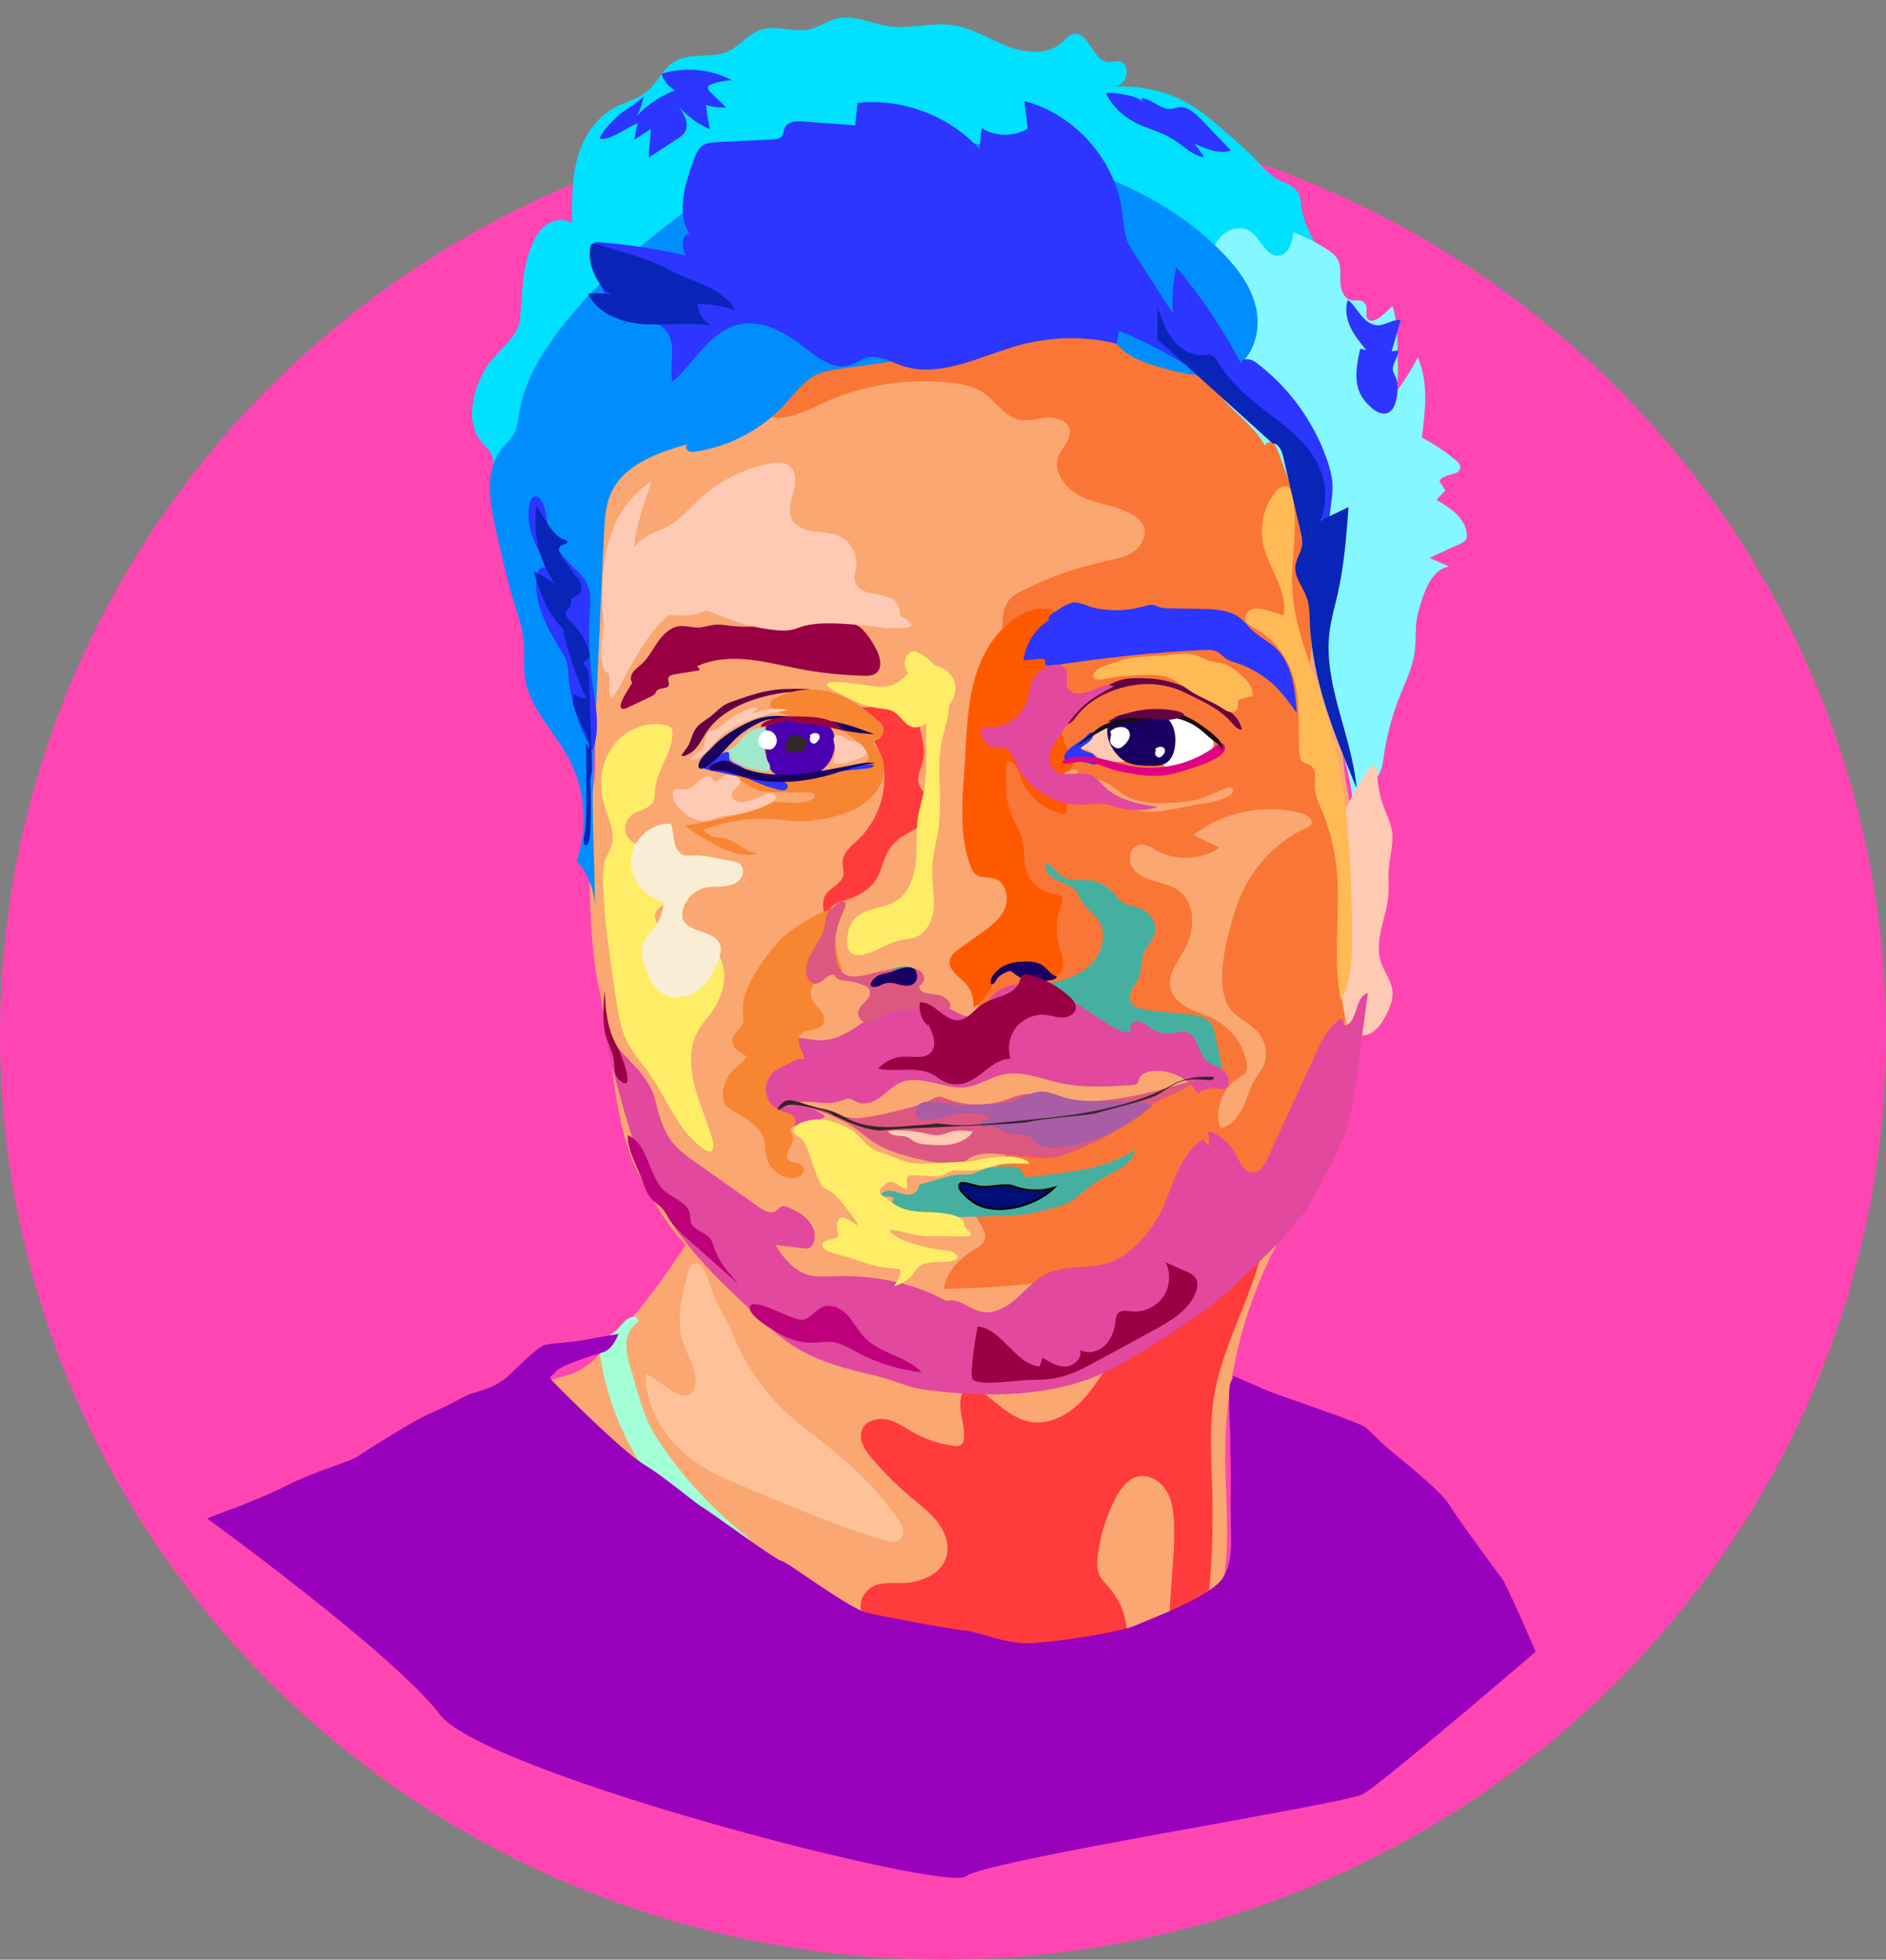 <?xml version="1.0" encoding="UTF-8"?>
<svg xmlns="http://www.w3.org/2000/svg" viewBox="0 0 938 974.61">
  <rect x="0" y="0" width="938" height="974.61" fill="#808080" stroke="none"/>
  <defs>
    <style>
      .cls-1 {
        fill: #f9eed5;
      }

      .cls-2 {
        fill: #f88532;
      }

      .cls-3 {
        fill: #faa772;
      }

      .cls-4 {
        fill: #fa7636;
      }

      .cls-5 {
        fill: #00e0ff;
      }

      .cls-6 {
        fill: #00bbb1;
      }

      .cls-7 {
        fill: #008eff;
      }

      .cls-8 {
        fill: #ff3b3c;
      }

      .cls-9 {
        fill: #fff;
      }

      .cls-10 {
        fill: #ffed68;
      }

      .cls-11 {
        fill: #ffba56;
      }

      .cls-12 {
        fill: #ffcab4;
      }

      .cls-13 {
        fill: #ffc298;
      }

      .cls-14 {
        fill: #ff45b2;
      }

      .cls-15 {
        fill: #ff5900;
      }

      .cls-16 {
        fill: #6d3b36;
      }

      .cls-17 {
        fill: #85f7ff;
      }

      .cls-18 {
        fill: #9fe8cb;
      }

      .cls-19 {
        fill: #31272a;
      }

      .cls-20 {
        fill: #a3ffd6;
      }

      .cls-21 {
        fill: #be007a;
      }

      .cls-22 {
        fill: #e00182;
      }

      .cls-23 {
        fill: #dd5880;
      }

      .cls-24 {
        fill: #e1489e;
      }

      .cls-25 {
        fill: #a95da4;
      }

      .cls-26 {
        fill: #190060;
      }

      .cls-27 {
        fill: #170c11;
      }

      .cls-28 {
        fill: #0825b8;
      }

      .cls-29 {
        fill: #980043;
      }

      .cls-30 {
        fill: #9800bb;
      }

      .cls-31 {
        fill: #45b0a0;
      }

      .cls-32 {
        fill: #650045;
      }

      .cls-33 {
        fill: #2c36ff;
      }

      .cls-34 {
        fill: #4a00b0;
      }

      .cls-35 {
        fill: #000e78;
        stroke: #000;
        stroke-miterlimit: 10;
      }
    </style>
  </defs>
  <g id="Layer_1_copy_8" data-name="Layer 1 copy 8">
    <ellipse class="cls-14" cx="469" cy="514.59" rx="469" ry="460.02"/>
  </g>
  <g id="Layer_18" data-name="Layer 18">
    <path class="cls-3" d="m297.78,490.72c.36,1.53,5.13,28.86,6.18,36.74s4.08,38.76,13.54,56.1c9.46,17.34,19.44,38.36,50.44,57.8,31,19.44,36.78,26.8,49.92,33.1,13.14,6.31,40.98,14.19,49.92,18.39s44.66,7.88,68.31-3.68,44.14-21.54,58.85-35.2c14.71-13.66,29.95-30.48,39.41-39.41,9.46-8.93,24.7-29.95,30.48-46.76,5.78-16.81,9.98-27.32,11.56-68.31s-1.05-57.27,0-66.73-7.88-40.98-8.41-56.75-4.73-116.12-9.98-154.48c-5.25-38.36-32.58-70.93-81.97-94.58-49.39-23.64-159.21-46.24-220.69-13.66s-82.49,57.27-86.17,105.61c-3.68,48.34,23.64,114.55,25.22,131.89s2.63,31,.53,41.51-3.44,71.62,2.87,98.42Z"/>
    <path class="cls-4" d="m415.25,197.88c18.54-7.21,38.86-9.78,58.62-7.42,5.02.6,10.15,1.56,14.42,4.27,6.69,4.23,11.02,12.5,18.78,14.06,4.55.91,9.18-.78,13.8-1.12s10.24,1.58,11.13,6.13c.94,4.79-3.83,8.62-5.58,13.17-3.14,8.18,4.19,16.89,12.22,20.39s17.23,4.18,24.74,8.69c2.22,1.33,4.33,3.08,5.34,5.46,1.91,4.5-.77,9.87-4.76,12.7s-8.97,3.75-13.75,4.8c-13.84,3.04-27.32,7.69-40.09,13.81-3.33,1.6-6.76,3.42-8.86,6.46-2.16,3.12-2.61,7.09-2.78,10.88-.85,18.65,3.39,37.97-2.56,55.67-3.09,9.19-8.85,17.65-9.64,27.31-1.17,14.38,8.75,26.92,15.57,39.64s9.58,31.08-2.16,39.48c-3.18,2.27-7.13,3.51-9.79,6.38-3.84,4.13-3.95,10.39-3.84,16.03.2,10.16,1.2,21.91,9.56,27.7,4.54,3.15,10.32,3.76,15.83,4.09,15.22.92,30.53.46,45.67-1.38,7.36-.89,14.83-2.11,22.14-.85,7.3,1.27,14.59,5.59,17.09,12.57-21.66,12.46-45.26,21.54-69.69,26.82-11.83,2.55-25.72,5.61-30.63,16.67-3.04,6.86-3.76,17.36-11.25,17.84-3.74,5.79,7.53,12.69,4.73,18.99-.88,1.97-2.91,3.11-4.76,4.21-8.88,5.27-17.16,14.67-15.05,24.78,1.78,8.55,10.69,14.12,19.39,14.89s17.26-2.19,25.47-5.17c39.52-14.35,78.51-30.31,116.16-49.04,3.05-1.52,6.16-3.1,8.44-5.63,3.3-3.66,4.4-8.74,5.35-13.57,2.61-13.43,4.95-27.05,10.34-39.62,4.02-9.38,9.7-18.11,12.27-27.98,3.56-13.68.8-28.09.64-42.23-.18-16.29,3.12-32.52,2.27-48.79-1.69-32.64-19.91-63.21-18.72-95.87.36-9.8,2.47-19.44,3.61-29.18,3.06-26.07-.84-52.39-4.74-78.34-1.86-12.38-3.8-25.03-9.67-36.09-9.78-18.43-28.97-29.79-48.08-38.16-23.27-10.19-48.21-17.41-73.61-17.48-42.95-.11-83.06,19.95-121.28,39.53-6.34,3.25-12.92,6.7-17.07,12.48-4.02,5.59-5.95,18.43,2.33,21.26,9.23,3.16,24.19-6.03,32.45-9.24Z"/>
    <path class="cls-5" d="m263.62,124.28c1.66-4.5,3.82-9.04,7.57-12.03s9.47-3.99,13.34-1.16c-.16-12.56-.26-25.47,4.23-37.2,3.28-8.58,9.19-16.39,17.33-20.65,5.2-2.72,11.23-4,15.76-7.73,5.17-4.27,7.76-11.28,13.46-14.81,7.82-4.84,18.45-1.41,26.83-5.19,5.78-2.61,9.79-8.36,15.75-10.51,7.96-2.87,16.96,1.47,25.19-.52,4.55-1.1,8.48-4.06,13.02-5.19,8.61-2.15,17.29,2.53,26.08,3.77,10.66,1.5,21.57-2.15,32.21-.5,9.5,1.47,17.81,6.99,26.78,10.46,8.97,3.46,20.21,4.45,27.25-2.1,1.58-1.46,2.97-3.32,5.03-3.92,7.89-2.33,10.14,14.18,18.37,13.98,1.5-.04,2.95-.69,4.45-.58,4.64.33,5.39,7.74,1.84,10.74s-8.73,2.77-13.36,2.36c14.38-1.54,29.4-.39,42.39,5.95,9.17,4.48,16.94,11.33,24.58,18.09,1.7,1.51,3.41,3.01,5.11,4.52,1.75,1.55,3.51,3.1,5.16,4.76,4.38,4.38,8.18,9.56,13.65,12.47,3.47,1.85,7.73,2.9,9.81,6.24,1.42,2.29,1.45,5.14,1.83,7.82,2.48,17.37,21.21,32.48,15.23,48.98-4.87,13.46-23.74,16.23-36.76,10.3-13.03-5.93-22.48-17.49-33.9-26.12-11.16-8.44-24.39-14.11-38.2-16.38-16.53-2.72-33.71-.64-49.96-4.7-18.13-4.53-35.01-16.61-53.59-14.65-11.61,1.22-21.82,7.82-32.38,12.79-14.32,6.75-29.95,10.7-45.76,11.56-12.25.67-25.15-.37-36.15,5.06-2.73,1.35-5.46,3.32-6.25,6.25-.78,2.89.5,5.89.84,8.87.87,7.65-4.66,14.66-11.05,18.96s-13.84,6.84-20.11,11.3c-18.88,13.42-22.19,39.4-28.5,61.69-1.7,6-4.7,12.83-10.81,14.09-8.86,1.82-14.67-9.5-14.62-18.55.01-2.21.16-4.51-.69-6.55-.93-2.25-2.93-3.84-4.54-5.67-9.04-10.23-5.33-26.53,1.93-38.1,4.75-7.56,15.35-14.36,16.45-22.91,1.56-12.26.75-23.28,5.17-35.28Z"/>
    <path class="cls-34" d="m413.92,376.3c-1.95,4.65-6.06,8.34-10.9,9.79-3.53,1.05-7.29.94-10.95.61-2.69-.25-5.55-.69-7.55-2.51-1.85-1.69-2.61-4.25-3.11-6.7-.75-3.69-1.12-7.46-1.09-11.22.03-3.29.7-7.13,3.61-8.67,1.42-.75,3.11-.78,4.69-.54,5.42.83,10.25.9,15.73.77,3.11-.07,7.95,2.17,9.71,5.61,1.91,3.75,1.42,9.12-.15,12.86Z"/>
    <path class="cls-17" d="m692.87,196.93c4.62-6.03,8.73-12.44,12.3-19.15,5.39,12.35,3.72,26.49,1.96,39.85,5.99,3.13,11.65,6.9,16.85,11.23,1.13.94,2.33,2.1,2.33,3.57,0,4.47-8.92,2.73-10.38,6.96.98,1.5,1.95,3,2.93,4.5-1.49,1.57-2.99,3.15-4.48,4.72,6.88,3.94,14.59,9.12,15.13,17.04.06.94,0,1.93-.48,2.74-.59.99-1.71,1.53-2.76,2.02-5.11,2.35-10.21,4.71-15.32,7.06,3.25,1.42,6.51,2.85,9.76,4.27-7.93,1.4-11.67,10.4-14.02,18.11-.82,2.68-1.64,5.37-2.07,8.13-.83,5.21-.29,10.55-.94,15.78-.99,7.97-4.67,15.3-7.62,22.77-3.82,9.65-6.48,19.76-7.91,30.05-.44,3.14-.81,6.44-2.63,9.04-1.04,1.5-2.51,2.66-3.54,4.17-1.54,2.24-1.99,5.04-2.41,7.72-1.32,8.59-2.64,17.19-3.96,25.78-1.33-14.92-2.68-29.92-6.5-44.41-5.44-20.67-15.86-40.26-17.15-61.59-.53-8.73.51-17.48.39-26.22-.32-23.13-8.64-45.31-16.85-66.93-.57-1.5-1.23-3.11-2.63-3.89s-3.66-.02-3.64,1.58c-6.16-11.58-18.95-18.38-25.56-29.71-3.19-5.47-4.78-11.73-5.73-17.99-2.25-14.73-1.2-29.96,3.06-44.24,1.39-4.65,3.22-9.37,6.74-12.71s9.12-4.92,13.35-2.53c5.96,3.37,8.48,13.5,15.24,12.42,4.77-.76,6.37-6.71,6.93-11.51,5.8,2.16,11.36,4.97,16.55,8.35,2.19,1.43,4.39,3.05,5.6,5.36,1.78,3.42,1.04,7.54,1.2,11.39s2.14,8.38,5.98,8.72c3.17.28,4.64-.82,6.62,2.08,1.28,1.88-.71,6.13,1.43,7.54,3.69,2.44,9.44-5,11.93-6.69,2.3,7.02,2.5,15.4,2.5,22.78,0,5.07,1,17.68-2.19,21.85Z"/>
    <path class="cls-15" d="m539.21,311.77c-7.17-1.44-12.52-8.27-19.8-9.07-3.47-.38-6.96.7-10.1,2.23-12.67,6.15-20.77,19.26-24.58,32.83-3.81,13.56-3.98,27.84-4.88,41.9-1.09,17.13-3.22,34.93,2.81,51,.61,1.63,1.37,3.31,2.77,4.34,2.48,1.82,5.99.99,8.95,1.84,5.71,1.64,7.7,9.33,5.43,14.82-2.27,5.49-7.35,9.22-12.19,12.66-3.37,2.4-6.75,4.79-10.12,7.19-2.26,1.6-4.7,3.5-5.14,6.23-.76,4.74,4.59,7.8,7.83,11.34,2.94,3.21,4.4,7.73,3.88,12.06,5.33-3.24,9.2-8.79,10.4-14.91.22-1.12.37-2.29,1.02-3.22.76-1.08,2.07-1.64,3.36-1.95,7.1-1.67,14.03,2.83,21.19,4.23,2.17.42,4.59.51,6.39-.78,1.91-1.36,2.59-3.95,2.39-6.28s-1.11-4.54-1.78-6.79c-2.09-6.99-1.83-14.66.71-21.5.39-1.04.83-2.17.48-3.23-.62-1.87-3.08-2.13-5.02-2.43-5.55-.85-10.5-4.9-12.44-10.17-1.99-5.41-.91-11.51-2.42-17.08-1.14-4.2-3.71-7.87-5.37-11.9-3.41-8.28-2.87-17.59-2.27-26.53,3.85-.34,5.61,4.51,6.92,8.14,3.38,9.43,12.22,16.67,22.13,18.13,3.23-7.05-1.88-16.48,2.81-22.65.54-.72,1.22-1.4,1.38-2.28.16-.95-.32-1.87-.78-2.72-3.53-6.47-6.53-13.67-5.69-21,.37-3.21,1.47-6.31,1.75-9.53.28-3.22-.46-6.81-3.01-8.79-.97-.75-2.15-1.22-3.06-2.05-2.12-1.91-2.29-5.23-1.48-7.95s2.42-5.15,3.42-7.82c1.92-5.11,1.43-11.07-1.3-15.81-.3-.51-.71-1.07-1.3-1.11s-1.06.9-.52,1.15"/>
    <path class="cls-29" d="m314.39,339.54c-1.13-1.52-.67-3.76.45-5.29s2.74-2.6,4.15-3.87c3.45-3.11,5.56-7.39,8.23-11.19s6.37-7.39,11-7.82c2.97-.28,5.92.79,8.91.73,2.84-.05,5.57-1.12,8.4-1.39,2.96-.28,5.92.32,8.87.65,11.41,1.29,22.85-1.41,34.31-2.01,7.39-.39,14.79.1,22.17.59,1.83.12,3.72.26,5.37,1.06,1.48.72,2.66,1.93,3.74,3.18,2.52,2.92,4.63,6.18,6.27,9.67,1.71,3.63,2.56,8.68-.68,11.03-1.66,1.21-3.88,1.24-5.94,1.19-10.9-.26-21.79-1.43-32.5-3.48-8.44-1.62-16.8-3.78-25.35-4.61s-17.47-.23-25.23,3.45c.77.32,1.31,1.11,1.36,1.94-4.11.67-8.22,1.34-12.33,2-1.36.22-3,.7-3.28,2.04-.23,1.09.63,2.22.33,3.3-.62,2.27-4.65.99-6.07,2.87-.33.44-.47,1.01-.79,1.46-.41.58-1.09.91-1.73,1.22-4.02,1.92-8.05,3.83-12.07,5.75-.54.26-1.1.52-1.7.55-5.15.24,3.41-11.27,4.12-13.02Z"/>
    <path class="cls-33" d="m522.56,305.72c-.94.62-1.56,2.46-.43,2.43-7.13,4.32-12.11,12-13.15,20.27,2.9-.27,5.81-.54,8.71-.8.69-.06,1.53-.06,1.9.52.34.53.08,1.25.25,1.85.35,1.26,2.1,1.32,3.39,1.11,24.79-3.97,49.8-6.58,74.88-7.83,2.68-.13,5.54-.21,7.83,1.2,1.35.83,2.38,2.11,3.68,3.02,1.59,1.12,3.51,1.63,5.36,2.23,7.5,2.45,14.41,6.71,19.96,12.32,3.77,3.81,6.89,8.19,10,12.56-.79-11.7-2.13-24.6-10.74-32.56-3.62-3.35-8.25-5.49-11.78-8.93-1.73-1.69-3.17-3.66-5.01-5.23-5.35-4.57-13.01-4.92-20.04-5.05-5.24-.1-10.48-.2-15.72-.29-1.66-.03-3.35-.07-4.93-.59-1.11-.37-2.15-.97-3.31-1.14-1.43-.21-2.85.26-4.23.67-8.05,2.37-16.69,2.63-24.88.86-3.35-.72-7.44-3.21-10.78-2.68s-8.08,4.16-10.99,6.07Z"/>
    <path class="cls-31" d="m441.76,594.99c-1.36.11-3.24.12-3.52-1.22,1.49-1.63,4.03-1.79,6.19-1.32s4.21,1.43,6.41,1.66,4.75-.56,5.63-2.59c.34-.78.43-1.74,1.08-2.29.34-.29.8-.43,1.23-.55,3.05-.87,6.11-1.74,9.16-2.61,3.07-.87,6.17-1.75,9.35-1.9,2.16-.1,4.36.13,6.44-.41,1.66-.43,3.15-1.33,4.74-1.99,4.15-1.71,8.78-1.69,13.27-1.64,2.49.03,5.48.35,6.59,2.58.38.76.5,1.7,1.14,2.26.7.61,1.75.53,2.67.42,2.96-.36,5.93-.72,8.89-1.09,15.15-1.85,30.95-3.94,43.52-12.6-.44,3.01-2.38,5.64-4.73,7.57s-5.12,3.28-7.82,4.69c-3.85,2.02-7.64,4.22-11.02,6.96-2.65,2.14-5.07,4.61-8,6.34-2.74,1.62-5.84,2.53-8.9,3.39-4.74,1.33-9.51,2.59-14.39,3.26-4.53.63-9.11.75-13.68.88-6.5.18-12.99.35-19.49.53-2.4.06-4.81.13-7.17-.29-2.88-.51-5.63-1.71-8.54-1.93-4.46-.34-9.01,1.65-13.02-.93-1.59-1.03-3.57-2.61-4.03-4.26-.23-.83,1.15-1,.32-2.16-.44-.62-1.65-.81-2.34-.76Z"/>
    <path class="cls-32" d="m351.11,364.52c6.12-9.44,16.95-14.8,27.8-17.79,10.9-3,22.7-4,33.42-.42,4.17,1.39,8.09,3.44,11.93,5.58,2.9,1.61,6,3.56,7.01,6.72.44,1.37.96,3.3,2.39,3.13-.3-4.27-3.14-8.04-6.64-10.51s-7.64-3.84-11.71-5.18c-3.93-1.3-7.9-2.6-12.01-3.13-2.96-.38-5.95-.35-8.93-.31-2.38.03-4.76.05-7.13.26-7.49.66-14.69,3.11-21.8,5.57-1.76.61-3.53,1.23-5.13,2.19-2.55,1.53-4.52,3.85-6.87,5.68-2.42,1.88-5.28,3.29-7.14,5.72-1.87,2.46-2.44,5.57-3.7,8.34-.48,1.07-3.95,5.16-3.59,5.44,1.31,1.01,5.2-1.82,6.06-2.6,2.64-2.42,4.1-5.72,6.01-8.67Z"/>
    <path class="cls-18" d="m381.83,378.48c.43.77.92,1.53,1.11,2.4s-.02,1.89-.75,2.38c-.67.45-1.56.33-2.35.2-6.24-1.04-12.99-2.41-17.13-7.2-.45-.52-.88-1.13-.88-1.83,0-1.56,1.94-2.2,3.27-3.01,1.38-.85,2.31-2.24,3.32-3.5,1.58-1.97,3.47-3.75,5.76-4.81,1.67-.77,3.94-1.31,5.76-.81,2.56.71.95,2.24.44,4.22-1.02,3.98-.54,8.35,1.45,11.96Z"/>
    <path class="cls-32" d="m545.58,344.83c3.4-2.52,6.87-5.07,10.9-6.38,3.68-1.19,7.62-1.27,11.49-1.17,2.62.07,5.24.2,7.83.57,12.12,1.7,22.96,8.19,33.42,14.53,1.26.77,2.53,1.54,3.66,2.49,2.42,2.04,4.13,4.91,4.78,8-2.18.02-3.75-1.96-5.17-3.6-5.16-5.98-12.46-9.6-19.55-13.08-2.86-1.4-5.73-2.81-8.74-3.83-8.56-2.92-18.02-2.68-26.72-.22-8.29,2.34-16.16,6.78-21.57,13.49-.97,1.21-1.88,2.5-3.06,3.5-.76.64-4.49,2.75-4.5.79,0-1.17,3.16-3.28,3.93-4.02,4.19-4.04,8.63-7.62,13.31-11.08Z"/>
    <path class="cls-9" d="m379.14,364.26c-.59.42-1,1.06-1.33,1.71-.63,1.23-1.04,2.73-.47,3.99.44.97,1.37,1.6,2.3,2.07,1.54.77,3.52,1.2,4.86.1,4.66-3.84-.41-11.4-5.36-7.87Z"/>
    <path class="cls-6" d="m447.71,480.93c2.92-.47,6.29-.28,8.32,1.87.79.84,1.32,2.04,1.01,3.15-.48,1.72-2.56,2.33-4.31,2.66-1.91.36-3.86.73-5.79.49-3.09-.37-5.37-1.49-8.4-.18-2.33,1.01-3.22,2.07-2.99-.77.25-3.07.47-3.54,3.55-4.71,2.8-1.06,5.64-2.06,8.61-2.53Z"/>
    <path class="cls-31" d="m535.29,443.22c1.03,1.31,1.53,2.94,2.32,4.4,2.13,3.9,6.26,6.31,8.7,10.02,4.34,6.61,2.06,15.99-3.43,21.67-5.49,5.68-13.4,8.33-21.16,9.83-1.96.38-4.05.76-5.5,2.13-2.03,1.92-2.09,5.28-.82,7.77s3.56,4.28,5.88,5.85c15.42,10.42,34.2,14.34,52.44,18.03,2.49.51,5,1.01,7.55,1.07,1.19.03,2.41-.04,3.53.35,1.33.46,2.36,1.49,3.31,2.52,2.21,2.38,4.28,4.93,6.88,6.89s5.85,3.29,9.07,2.81c1.55-.23,3.17-1.02,3.73-2.49.4-1.05.17-2.23-.06-3.33-1.15-5.45-2.29-10.89-3.44-16.34-.38-1.8-.78-3.65-1.8-5.17-2.37-3.56-7.2-4.3-11.45-4.71-4.49-.44-8.98-.87-13.47-1.31-3.76-.37-7.55-.74-11.15-1.89-1.26-.4-2.54-.94-3.4-1.94-1.63-1.9-1.23-4.84-.13-7.09s2.8-4.2,3.67-6.55c1.2-3.29.65-7,1.73-10.33,1.4-4.3,5.39-7.53,6.15-11.99.92-5.44-3.65-10.66-8.95-12.2-2.25-.65-4.68-.83-6.71-2-2.3-1.32-3.74-3.71-5.55-5.66-3.11-3.36-7.53-5.48-12.09-5.82-3.12-.23-6.3.34-9.35-.37-5.19-1.21-7.43-6.53-11.79-8.19-1.22,9.37,11.31,9,15.3,14.04Z"/>
    <path class="cls-7" d="m300.41,265.41c.32-6.89.67-13.98,3.52-20.27,6.55-14.44,23.64-20.2,38.91-24.47-1.49-.28-2.13,2.19-1.02,3.22s2.83.91,4.33.68c17-2.6,33.03-11.2,44.6-23.92,4.64-5.1,8.79-11,14.95-14.09,3.97-1.99,8.45-2.63,12.85-3.25,6.99-.98,13.98-1.96,20.98-2.95,32.37-4.54,64.73-9.09,97.1-13.63,4.42-.62,9.1-1.21,13.18.58,3.73,1.63,6.36,4.99,9.53,7.53,5.06,4.05,11.46,5.97,17.68,7.81,12.7,3.75,27.5,7.19,38.28-.51,8.8-6.29,11.77-18.59,9.39-29.14-2.37-10.55-9.16-19.58-16.71-27.33-20.18-20.73-46.66-34.52-74.25-43.24-27.59-8.72-56.44-12.64-85.19-15.91-13.63-1.55-27.53-2.95-40.96-.18-17.89,3.7-33.4,14.47-48.23,25.14-30.47,21.92-60.93,44.97-83.1,75.27-8.5,11.62-15.82,24.56-18.07,38.78-.5,3.19-.77,6.49-2.18,9.39-1.6,3.3-4.52,5.74-6.74,8.66-8.3,10.92-5.7,26.31-2.71,39.7,2.78,12.46,5.57,24.94,9.34,37.13,1.87,6.05,3.99,12.09,4.57,18.39.55,5.96-.3,12,.52,17.93,2.1,15.13,14.35,26.52,21.62,39.96,8.42,15.57,10,34.68,4.23,51.42,5.29,6.03,8.52,13.85,9.02,21.86,0-22.94-1.81-45.58-.77-68.48,1.12-24.56,2.25-49.13,3.37-73.69.65-14.13,1.29-28.26,1.94-42.39Z"/>
    <path class="cls-3" d="m609.39,721.76c-.14,17.13,1.65,34.27.57,51.36-.97,15.3-4.27,30.5-10.26,44.61-4.82,11.35-11.61,22.21-21.53,29.53-9.12,6.73-20.26,10.04-31.21,12.96-12.78,3.41-25.7,6.47-38.86,7.85-60.69,6.37-119.54-23.36-168.46-59.84-32.15-23.97-62.81-52.58-77.7-89.82-3.31-8.29-5.52-18.56.12-25.48,5.7-7,16.29-6.84,24.5-10.61,5.72-2.63,10.28-7.22,14.57-11.83,17.15-18.38,32.35-38.57,45.27-60.13,5.55-9.26,13.16-20.15,23.91-19.07,6.62.67,11.73,5.87,16.47,10.56,9.01,8.91,18.8,17.01,29.24,24.19,7.19,4.95,14.79,9.5,23.13,12.06,10.62,3.25,21.95,3.12,33.05,2.83,32.52-.84,66.17-3.1,94.99-18.19,21.99-11.52,41.59-30.54,66.37-32,3.52-.21,7.35.06,10.09,2.28,7.13,5.79-5.97,20.53-8.96,26.34-5.37,10.46-9.93,21.34-13.64,32.5-7.47,22.51-11.46,46.17-11.66,69.89Z"/>
    <path class="cls-24" d="m373.89,530.43c.77-1.34,1.71-2.66,3.08-3.37,1.34-.69,2.93-.73,4.29-1.38,2.81-1.35,3.8-4.84,6.03-7.01,5.02-4.9,13.25-1.46,20.26-1.28,17.84.48,30.13-21.64,47.97-21.36,7.33.12,13.95,4.1,20.44,7.53,4.09,2.16,9.88,3.83,12.74.2.92-1.17,1.29-2.68,1.87-4.05,1.53-3.63,4.61-6.46,8.15-8.19,6.47-3.16,14.23-2.75,21.06-.47s12.94,6.27,18.96,10.23c4.11,2.69,8.21,5.39,12.32,8.08,3.57,2.35,7.75,4.8,11.87,3.65-2.27-1.44.23-5.31,2.91-5.14s4.73,2.33,6.99,3.8c2.94,1.92,6.58,2.74,10.05,2.27,2.44-.33,4.92-1.26,7.29-.59,5.49,1.57,5.46,9.58,9.4,13.71,2.53,2.65,6.49,3.41,9.32,5.74s3.42,8.01-.15,8.82c-1.08.25-2.19-.07-3.28-.25-3.41-.55-7.02.33-9.8,2.38-4.69-7.75-14.23-12.26-23.2-10.96-2.28.33-4.78,1.23-5.71,3.34-.4.91-.48,1.99-1.17,2.7-.69.7-1.77.8-2.75.86-12.04.73-24.26,1.44-36.04-1.17-9.12-2.02-18.29-6.04-27.45-4.22-6.99,1.39-13.14,6.1-20.25,6.58-3.4.23-6.77-.54-10.09-1.3-1.45-.33-2.89-.66-4.34-.99-5.41-1.24-11.23-2.45-16.38-.39-3.87,1.55-6.8,4.74-10.14,7.24s-7.77,4.37-11.62,2.76c-1.46-.61-2.78-1.7-4.36-1.8-1.34-.08-2.6.58-3.86,1.05-8.6,3.19-19.35-2.33-26.92,2.85,6.63-1.35,13.84.51,18.98,4.89-8.43,6.72-23.34,5.17-32.85,1.62-10.42-3.88-8.18-18.45-3.61-26.39Z"/>
    <path class="cls-12" d="m688.55,402.25c1.3,3.37,2.94,6.66,3.61,10.21,1.26,6.72-1.07,13.54-1.51,20.37-.26,4.07.17,8.16-.14,12.23-.85,11.17-7.15,22.32-3.82,33.01,1.62,5.2,5.44,9.74,5.87,15.17.33,4.16-1.4,8.2-3.37,11.89-1.72,3.22-3.76,6.45-6.87,8.37s-7.54,2.14-10.17-.4c-1.73-1.67-2.37-4.14-2.88-6.48-.97-4.41-1.78-8.86-2.41-13.33-.59-4.16-1.03-8.36-.8-12.56.27-4.86,1.43-9.63,2.28-14.43,2.72-15.35,2.22-31.12.22-46.57-.52-4.01-1.13-8.07-.55-12.07.74-5.07,3.35-9.65,5.9-14.09,1.6-2.78,3.2-5.56,4.8-8.34.79-1.37,2.73-4.86,4.75-4.37,2.19.53,1.47,4.29,1.6,5.95.42,5.27,1.6,10.49,3.5,15.43Z"/>
    <path class="cls-8" d="m429.68,362.71c-1.54-1.46-3.27-2.82-4.19-4.74s-.68-4.6,1.15-5.67c1.83-1.07,4.24-.07,6.25-.76,1.23-.42,2.16-1.42,3.11-2.33,4.52-4.32,10.56-7.01,16.8-7.47,3.19-.24,6.55.14,9.25,1.84s4.6,4.96,3.99,8.1c-.61,3.15-3.44,5.4-6.36,6.73-.69.31-1.44.63-1.85,1.26-.49.75-.38,1.74-.22,2.62.89,4.94,2.59,9.94,1.67,14.87-.82,4.37-3.65,8.71-2.22,12.92,1.12,3.28,4.56,5.32,5.77,8.56,1.54,4.14-1.11,8.77-4.57,11.52s-7.71,4.35-11.2,7.07c-2.57,2.01-4.68,4.61-6.12,7.54-1.85,3.78-2.57,8.05-4.65,11.71-3.37,5.95-9.87,9.47-16.42,11.41-2.33.69-4.92,1.35-6.34,3.33-.49.68-.81,1.48-1.43,2.05s-1.7.77-2.24.14c-.3-.35-.34-.84-.37-1.3-.15-2.08-.27-4.26.58-6.17,1.94-4.35,8.29-5.84,9.32-10.49.49-2.21-.44-4.48-.35-6.74.17-4.52,4.14-7.81,7.46-10.89,14.98-13.87,19.09-40.11,3.19-55.12Z"/>
    <path class="cls-26" d="m498.66,480.68c3.25-1.82,7.05-2.37,10.77-2.49,3.2-.1,6.61.16,9.22,2.02,2.42,1.72,4.06,4.74,6.95,5.4-.21,1.2-1.67,1.64-2.88,1.83-3.49.56-7.05,1.12-10.52.47-2.8-.53-5.43-1.84-7.65-3.63-.75-.6-1.55-1.29-2.51-1.28-.57,0-1.1.26-1.6.5-1.74.85-3.56,1.76-4.63,3.37-.44.66-.74,1.43-1.29,2.01-.44.46-1.03.67-1.64.6-1.06-3.33,3.16-7.34,5.78-8.81Z"/>
    <path class="cls-8" d="m431.94,790.56c4.16-3.94,10.68-3.2,16.4-3.25,9.17-.07,19.54-4.06,22.25-12.82,1.8-5.8-.35-12.22-3.96-17.1-3.61-4.88-8.55-8.58-13.21-12.47-7.21-6.03-13.9-12.69-19.96-19.87-3.36-3.98-6.71-9.24-4.71-14.05,1.86-4.48,7.68-6.08,12.41-5.02,4.74,1.05,8.77,4.02,13.01,6.39,6.26,3.51,13.2,5.81,20.32,6.72,1.14.15,2.39.23,3.35-.4,1.1-.72,1.46-2.16,1.57-3.47.67-7.64-3.95-15.77-.61-22.67.52-1.07,1.26-2.1,2.35-2.59,1.92-.86,4.12.21,5.87,1.37,8.38,5.55,15.44,14.05,25.34,15.81,9.79,1.75,19.58-3.85,26.35-11.14,6.77-7.29,11.42-16.27,17.5-24.14,7.57-9.81,17.4-17.88,28.49-23.4,3.64-1.81,7.44-3.36,10.82-5.63,3.64-2.44,6.69-5.64,10.01-8.5,6.87-5.91,14.85-10.36,22.77-14.77-5.54,25.5-20,48.54-24.38,74.27-2.76,16.23-1.39,32.84-.98,49.3.45,18.4-.32,36.84-2.3,55.14-.57,5.23-1.26,10.53-3.44,15.31s-6.1,9.04-11.18,10.39c-1.04.28-2.32.36-3.02-.45-.41-.47-.51-1.13-.58-1.76-2.57-21.11,2.14-42.45,1.51-63.71-.17-5.72-.8-11.65-3.74-16.55s-8.78-8.48-14.35-7.16c-5.15,1.22-8.56,6.05-11.02,10.74-4.66,8.89-7.68,18.64-8.86,28.61-.37,3.09-.54,6.33.66,9.19,1.15,2.76,3.43,4.86,5.38,7.13,7.91,9.22,10.64,22.62,6.95,34.2-1.59,5.01-4.49,9.85-9.05,12.48-3.89,2.25-8.55,2.66-13.04,2.93-10.73.66-21.5.83-32.25.51-10.98-.32-22.1-1.19-32.45-4.87-10.49-3.73-57.78-28.14-40.26-44.73Z"/>
    <path class="cls-9" d="m579.84,377.29c-.74,1.13-1.62,2.61-.81,3.7.24.32.6.53.96.71,3.5,1.7,7.7.63,11.27-.93,3.36-1.47,6.56-3.34,9.36-5.71,1.17-.99,2.31-2.14,2.75-3.61.48-1.63,0-3.43-.94-4.85s-2.31-2.49-3.71-3.45c-2.46-1.67-17.52-9.67-18.57-4.66-.21.98,1.31,2.92,1.62,3.84.56,1.65.82,3.4.85,5.14.05,3.45-.89,6.93-2.78,9.82Z"/>
    <path class="cls-12" d="m559.25,376.58c.34.48.68,1.09.44,1.63-.27.6-1.07.69-1.72.7-3.7.05-7.59.06-10.86-1.7-2.89-1.56-5.35-4.48-8.63-4.37-.68.02-1.55.08-1.83-.54-.24-.52.17-1.09.57-1.51,1.94-2.07,11.48-11.8,14.39-9.36,1.27,1.06,1.35,5.76,2.14,7.34,1.41,2.86,3.68,5.22,5.51,7.8Z"/>
    <path class="cls-2" d="m372.62,390.8c4.33,2.96,9.9,3.18,15.14,3.25,4.8.06,9.59.08,14.39.06,1.25,0,2.86.28,3.06,1.51.17,1.05-.91,1.86-1.89,2.28-7.49,3.16-16.45-.78-24.09,1.99-2.49.9-4.68,2.47-7.09,3.56-2.17.98-4.49,1.56-6.8,2.12-8.17,1.97-16.4,3.67-24.67,5.1,4.42,3.57,9.37,6.4,14.38,9.07,6.79,3.62,14.62,7.03,21.95,4.69-6.55-.17-11.28-7.12-17.8-7.79-1.27-.13-2.57-.01-3.81-.28-2.24-.48-4.02-2.11-5.69-3.68,11.7-4.51,24.44-6.28,36.93-5.15,3.79.34,7.56.95,11.36.98,3.97.04,7.93-.56,11.83-1.31,6.01-1.17,12.02-2.77,17.32-5.84s9.85-7.77,11.71-13.6.62-12.81-3.89-16.95c-.24-.22-.51-.45-.61-.76-.36-1.06,1.11-1.69,2.13-2.14,2.56-1.14,3.73-4.63,2.39-7.09-.56-1.01-1.44-1.8-2.31-2.57-6.36-5.56-13.28-10.76-21.3-13.41-9.69-3.2-20.66-2.32-29.73,2.37-1.06.55-2.19,1.28-2.42,2.45-.32,1.65,1.34,2.98,2.83,3.74,11.73,6.02,26.56,4.96,37.18,12.77,2.76,2.02,5.09,4.56,7.38,7.1.73.81,1.48,1.69,1.6,2.77.21,1.91-1.63,3.38-3.36,4.2-2.72,1.3-5.7,2.02-8.71,2.11-1.81.05-3.62-.12-5.41.06-2.48.25-4.85,1.15-7.2,1.98-9.62,3.38-20.17,5.54-29.96,2.72-2.07-.6-15.59-7.04-16.92-4.79-.82,1.39,2.65,3.36,3.49,3.76,3.15,1.52,5.66,2.7,8.59,4.71Z"/>
    <path class="cls-2" d="m418.38,480.75c.55,1.31.99,3.21-.29,3.85-.42.21-.91.19-1.37.18-3.37-.1-6.89.43-9.66,2.35s-4.56,5.51-3.62,8.75c.72,2.48,2.8,4.28,4.4,6.31s2.79,4.91,1.48,7.13c-2.2,3.72-8.86,1.96-11.3,5.53-1.22,1.78-.82,4.21-.02,6.21s1.96,3.92,2.17,6.07c-1.77-1.34-4.23.02-6.19,1.07-2.89,1.54-6.19,2.4-8.75,4.44-3.18,2.54-4.85,6.84-4.21,10.86s3.57,7.59,7.39,9c1.77.66,3.72.89,5.31,1.9s2.67,3.25,1.59,4.8c-.59.85-1.7,1.31-2.07,2.27-.53,1.4.8,2.78,1.14,4.24.87,3.72-4.68,7.46-2.57,10.64,1.55,2.34,5.71,1.35,7.35,3.63,1.03,1.44.42,3.61-.96,4.71s-3.28,1.34-5.04,1.18c-5.36-.5-10.21-4.52-11.69-9.7-.92-3.22-.62-6.7-1.64-9.89-2.03-6.32-8.51-9.85-14.26-13.16-2.12-1.22-4.33-2.61-5.39-4.82-.77-1.61-.83-3.48-.62-5.26.51-4.33,2.58-8.47,5.73-11.49,2.1-2.01,4.74-3.63,6.02-6.25-1.83-.96-3.69-1.95-5.1-3.46s-2.3-3.66-1.78-5.66c.76-2.9,4.1-4.5,5-7.36.49-1.55.18-3.21.05-4.83-.69-8.63,3.8-16.77,8.62-23.95,4.49-6.69,9.51-13.21,16.11-17.82,3.37-2.35,20.91-14.27,23.03-7.99.63,1.85-.62,4.28-.96,6.12-.42,2.27-.62,4.59-.61,6.9.02,4.62.91,9.24,2.7,13.5Z"/>
    <path class="cls-12" d="m306.85,286.96c3.24-8.15,7.83-16.33,15.46-20.64,3.24-1.83,6.88-2.87,10.14-4.66,5.71-3.13,9.93-8.33,14.67-12.8,9.81-9.28,22.31-15.7,35.57-18.28,3.48-.68,7.48-.97,10.2,1.31,3.49,2.92,3.02,8.38,1.78,12.76s-2.93,9.19-.96,13.29c1.9,3.95,6.57,5.72,10.91,6.35s8.89.55,12.88,2.38c5.52,2.52,9.06,8.83,8.33,14.85-.31,2.61-1.34,5.27-.61,7.8,1.13,3.92,5.77,5.5,9.8,6.14s8.61,1.2,11.01,4.49c1.35,1.86,1.71,4.28,1.56,6.57-.11,1.67-.53,3.44-1.75,4.59-1.84,1.73-4.73,1.45-7.22,1.03-17.13-2.84-34.09-6.67-50.78-11.48-7.39-2.13-15.12-4.47-22.64-2.85-7.5,1.62-13.88,7.04-21.49,8.05-6.38.84-13.55-1.38-18.9,2.19-3.1,2.07-4.79,5.63-6.58,8.9-3.05,5.55-6.8,10.7-11.15,15.3-8.36,8.83-8.46-7.87-7.9-12.43,1.39-11.33,3.42-22.19,7.67-32.85Z"/>
    <path class="cls-26" d="m554.87,374.5c1.25,1.53,2.68,2.94,4.37,3.95,3.58,2.14,7.95,2.31,12.12,2.43,3.11.09,6.47.1,9-1.7,2.67-1.9,3.75-5.36,4.08-8.62.34-3.43.03-7.01-1.49-10.1s-4.39-5.64-7.79-6.22c-1.96-.33-3.96-.02-5.94.15-5.31.45-14.18-.36-17.42,5.15-2.72,4.63.07,11.28,3.08,14.96Z"/>
    <path class="cls-9" d="m552.45,363.43c-.5.37.24,1.97.24,1.97-.49,1.23-.81,2.73-.36,3.99.34.97,1.06,1.6,1.79,2.07,1.2.77,2.57,1.01,3.78.1,8.59-6.51,1.79-13.47-5.44-8.13Z"/>
    <path class="cls-9" d="m574.68,372.34c-.25.19.12.99.12.99-.24.62-.4,1.37-.18,2,.17.48.53.8.89,1.03.6.39,1.29.51,1.89.05,4.3-3.26.89-6.74-2.72-4.06Z"/>
    <path class="cls-9" d="m402.95,365.49c-.25.19.12.99.12.99-.24.62-.4,1.37-.18,2,.17.48.53.8.89,1.03.6.39,1.29.51,1.89.05,4.3-3.26.89-6.74-2.72-4.06Z"/>
    <path class="cls-33" d="m537.93,371.56c-.2.14-.44.34-.37.58.03.11.12.19.21.26,1.01.84,2.22,1.44,3.5,1.75.65.16,1.33.25,1.93.56,1.13.59,1.73,1.85,2.23,3.02.28.67.55,1.48.12,2.07-.57.79-1.78.46-2.7.13-2.65-.95-5.53-1.23-8.31-.82-1.52.23-3.29.59-4.42-.45-.76-.69-.96-1.84-.72-2.83s.87-1.85,1.58-2.59c1.63-1.72,3.68-2.94,5.63-4.24.98-.66,1.96-1.32,2.86-2.08.68-.58,1.92-2.43,2.75-2.61,1.42-.3,1.71,1.29,1.15,2.52-.83,1.83-3.81,3.64-5.43,4.72Z"/>
    <path class="cls-22" d="m538.89,376.29c8-.07,15.62,3.17,23.49,4.65,14.71,2.77,30.53-.97,42.44-10.04,1.12-.85,2.7-1.76,3.78-.87.39.32.6.81.67,1.31.32,2.14-1.57,3.93-3.39,5.09-4.4,2.8-9.43,4.43-14.4,6.04-3.85,1.24-7.72,2.49-11.72,3.05-6.5.92-13.12,0-19.57-1.22-2.27-.43-4.53-.89-6.73-1.56-5.65-1.72-11.23-4.85-17.08-3.99-1.14.17-9.23,2.22-7.85-.11s8.24-2.33,10.37-2.35Z"/>
    <path class="cls-27" d="m534.13,372.18c.69-.69,12.32-8.3,15.5-9.69s14.81-3.74,20.76-4.98,7.33-2.35,15.91,0c8.58,2.35,12.18,6.78,15.22,9.27s4.98,3.32,5.81,5.4,2.08-1.11-2.08-5.26-12.45-9.68-15.77-10.79-11.07-4.02-21.72-.83c-10.65,3.18-16.19,3.18-21.17,6.64-4.98,3.46-12.45,10.24-12.45,10.24Z"/>
    <path class="cls-11" d="m551.63,330.4c3.32-1.19,6.66-2.39,10.14-3.01,2.08-.37,4.18-.53,6.29-.7,5.84-.45,11.68-.9,17.52-1.35,2.64-.2,5.33-.4,7.9.2,3.27.77,6.15,2.8,9.43,3.52,1.78.39,3.63.38,5.39.86,2.58.7,4.77,2.39,6.86,4.06,1.95,1.56,3.91,3.16,5.43,5.16s2.56,4.44,2.44,6.94c-1.87.47-3.73.94-5.6,1.41-.41.1-.83.21-1.16.47-1.18.95-.33,2.89-.81,4.32-.48,1.46-2.3,2.09-3.81,1.8s-2.79-1.24-4.08-2.07c-4.72-3.07-10.15-4.91-14.91-7.91-3.8-2.4-7.19-5.54-11.4-7.09-3.3-1.21-6.89-1.35-10.41-1.33-7.72.04-15.44.78-23.02,2.22-2.68.51-5.51-.56-3.41-3.56,1.62-2.3,4.68-3.03,7.21-3.94Z"/>
    <path class="cls-3" d="m550.8,389.52c3.03,1.64,5.56,4.09,8.52,5.87,7.45,4.49,16.72,4.3,25.4,3.73,3.96-.26,7.95-.59,11.75-1.73,4.65-1.4,8.88-4,13.53-5.41,1.11-.34,2.58-.47,3.17.53.66,1.13-.5,2.44-1.61,3.13-4.97,3.09-11.05,3.57-16.81,4.56-9.21,1.58-18.48,4.65-27.7,3.1-7.27-1.22-14.17-5.28-21.51-4.57-1.86.18-3.69.67-5.56.71-4.49.09-8.61-2.39-12.24-5.04-1.13-.83-2.27-1.71-3.01-2.9s-1.01-2.77-.32-4c.57-1.01,1.66-1.6,2.71-2.08,1.81-.83,5.9-3.01,7.93-2.5,1.73.44.92,1.71,1.48,3.05.98,2.34,3.64,1.23,5.75,1.28,2.96.07,5.91.85,8.52,2.26Z"/>
    <path class="cls-33" d="m368.16,380.93c1.28.74,2.44,1.69,3.74,2.4,2.46,1.35,5.3,1.82,8.09,2.05,4.77.39,9.57.14,14.35-.14,7.66-.44,15.35-.94,22.85-2.57,2.72-.59,5.41-1.33,8.15-1.81,2.41-.42,4.86-.63,7.31-.63.71,0,1.46.03,2.07.4-.62,1.15-2.13,1.42-3.43,1.55-14.33,1.44-28.66,2.89-42.99,4.33-.47.86.4,1.86,1.27,2.31s1.94.85,2.23,1.79c.31.99-.53,2.04-1.51,2.34s-2.05.07-3.05-.19c-4.07-1.04-8.06-2.41-11.92-4.08-1.62-.7-3.23-1.46-4.91-2-2.06-.66-4.22-.99-6.35-1.36-4.42-.76-8.81-1.69-13.16-2.8-.96-.25-2.18-.9-1.91-1.86.14-.49.63-.78,1.09-1.01,1.78-.92,10.89-6.98,12.35-5.35.65.73-.11,2.47.4,3.39.91,1.64,3.78,2.32,5.33,3.22Z"/>
    <path class="cls-26" d="m354.35,371.45c3.84-4.07,8.53-7.26,13.43-9.96,3.77-2.08,7.74-3.9,11.95-4.77,5.78-1.2,11.77-.56,17.63.08,3.02.33,6.04.66,9.06.99,2.75.3,5.5.6,8.22,1.1,6.94,1.26,13.59,3.75,20.19,6.24-6.85-.31-13.67-1.33-20.32-3.03-2.5-.64-4.97-1.38-7.47-2.01-5.46-1.37-11.06-2.24-16.68-2.57-3.05-.18-6.15-.2-9.1.57-2.42.63-4.67,1.77-6.83,3.01-2.27,1.3-4.47,2.73-6.48,4.4-4.36,3.61-7.73,8.22-11.89,12.03-1.71,1.56-4.58,4.42-6.98,4.75-2.17.29-1.95-1.71-1.23-3.34,1.22-2.75,4.45-5.29,6.51-7.47Z"/>
    <path class="cls-26" d="m371,382.56c7.59,2.55,15.75,3.1,23.74,2.59,8-.51,15.89-2.05,23.75-3.59,2.66-.52,5.32-1.04,7.98-1.56,2.92-.57,5.96-1.14,8.83-.35-7.31.43-14.24,3.23-21.26,5.32-15.05,4.47-31.45,5.64-46.38.8-3.84-1.25-7.73-2.9-11.75-2.52-.7.07-1.42.19-2.09-.02s-1.25-.92-1.04-1.59c.11-.35.4-.61.69-.83,2.01-1.56,5.47-2.84,8.06-2.41,1.47.24,2.92,1.42,4.26,2.06,1.69.81,3.44,1.52,5.22,2.11Z"/>
    <path class="cls-23" d="m415.67,475.8c.47,2.99,1.35,6.14,3.69,8.05,3.79,3.1,9.37,1.58,14.1.32,5.52-1.47,11.19-2.37,16.9-2.67,2.43-.13,5.03-.11,7.05,1.24s2.99,4.5,1.31,6.25c-.48.5-1.15.87-1.42,1.52-.57,1.37,1.02,2.64,2.43,3.08,2.61.8,5.43.73,8.04,1.54s5.17,2.99,5,5.72c-10.29,4.21-23.1-1.75-32.73,3.82-3.11,1.8-6.21,4.83-9.69,3.93-2.46-.64-4.1-3.5-3.4-5.94.61-2.14,2.57-3.55,4.04-5.21s2.46-4.34.98-6c-.44-.49-1.03-.81-1.63-1.09-2.86-1.38-5.96-2.23-9.12-2.51-2.41-.21-5.49-.57-6.11-2.9-3.23-1.34-5.64,3.81-9.12,4.24-3.4.42-5.49-3.88-5.17-7.29.74-7.84,7.93-13.75,9.38-21.49.39-2.09.37-4.32,1.38-6.19.84-1.55,6.08-6.76,8.06-5.89s.05,4.17-.57,5.65c-3.05,7.28-4.69,13.85-3.42,21.83Z"/>
    <path class="cls-33" d="m314.28,157.24c-7.24-1.65-12.69-7.99-15.3-14.95s-2.86-14.54-3.08-21.97c15.16,1.09,30.24,3.33,45.06,6.7-1.81-3.84-2.36-10.17,1.85-10.63-6.42-11.04-2.14-24.97,2.27-36.96,1-2.71,2.14-5.61,4.57-7.18,1.97-1.27,4.43-1.42,6.76-1.53,9.26-.45,18.52-.91,27.78-1.36,1.65-.08,3.49-.26,4.55-1.52,1.02-1.22.92-3.03,1.62-4.45,1.49-3.03,5.67-3.21,9.03-2.97,8.65.64,17.3,1.28,25.95,1.91.39-3.72.78-7.45,1.16-11.17,22.28-2.42,45.5,6.35,60.61,22.91.36-3.46.73-6.92,1.09-10.38,6.8,4.34,16.07,4.45,22.97.28-.58-4.58-1.15-9.15-1.73-13.73,25.11,6.55,45.19,29.24,48.66,54.96.73,5.4.82,11.03,3.13,15.96.73,1.55,1.66,3,2.59,4.45,6.48,10.05,12.97,20.11,19.45,30.16-.46-7.68.13-15.43,1.76-22.95,12.44,14.81,23.29,30.97,32.28,48.1-.61-2.99,4.49-2.77,6.94-.95,16.34,12.13,28.93,29.25,35.66,48.46,1.45,4.13,2.64,8.41,2.81,12.78.2,4.99-.93,9.93-1.37,14.91-1.53,17.18,4.85,35.73-2.97,51.11,8.72-40.54-8.44-85.48-41.97-109.89.7,1.96,1.4,3.92,2.11,5.88-18.21-16.41-39.33-29.58-62.08-38.7l-1.1,6.4c-15.7-3.81-32.36-3.6-47.95.63-19.69,5.33-39.91,16.97-59.16,10.21-5.44-1.91-10.92-5.3-16.53-4-3.22.74-5.92,2.95-9.08,3.9-7.84,2.35-15.55-3.39-21.99-8.44-9.38-7.35-20.79-14.32-32.47-11.97-14.74,2.96-22.48,18.78-33.76,28.71-1.61-6.96,1.24-14.48-.91-21.3-3.08-9.77-17.57-13.43-24.92-6.28"/>
    <path class="cls-33" d="m273.1,263.97c-1.5-5.44-1.03-11.78-4.75-16.03-.41-.47-.9-.92-1.51-1.06-1.66-.39-2.86,1.57-3.27,3.23-2.89,11.46,3.42,23.02,9.49,33.16-.88-1.57-3.39-1.47-4.67-.2s-1.62,3.19-1.73,4.99c-.83,12.46,5.43,24.2,11.96,34.83,1.32,2.14,2.67,4.32,3.32,6.75.5,1.85.57,3.79.7,5.7.93,13.36,5.12,26.49,12.09,37.93,4.02-10.39,1.52-21.98,0-33.01-1.65-11.91-2.11-23.99-1.37-35.99.53-8.52.49-13.74-5.62-19.62s-12.42-12.68-14.64-20.67Z"/>
    <path class="cls-12" d="m414.49,378.52c-.08.24-.17.5-.09.74.13.39.61.52,1.02.57,4.52.53,8.95-1.28,13.14-3.05,1.14-.48,2.47-1.25,2.43-2.49-.02-.59-.38-1.11-.72-1.6-1.06-1.5-2.24-3.08-3.97-3.69-1.22-.43-2.57-.33-3.79-.73-1.03-.34-1.91-1.01-2.82-1.59s-1.94-1.09-3.02-1.04c-3.36.17-1.75,3.49-1.49,5.43.34,2.49.11,5.05-.68,7.44Z"/>
    <path class="cls-12" d="m352.21,373c1.18-1.3,2.16-2.77,3.32-4.1,2.55-2.93,5.85-5.1,9.25-6.96,8.5-4.66,17.93-7.61,27.58-8.63-5.9-1.76-12.23-.21-18.19,1.34.92-.84,1.84-1.68,2.76-2.52-2.35-.31-4.71.48-6.88,1.45-3.16,1.41-6.15,3.22-8.86,5.37-2.17,1.72-4.27,3.71-6.94,4.46-.66.18-1.36.3-1.9.72-.56.44-.84,1.13-1.04,1.81-.69,2.34-.74,4.96-2.22,6.9-1.42,1.85-5,2.73-5.74,4.91,2.78,1.07,7.26-2.94,8.88-4.74Z"/>
    <path class="cls-12" d="m347.44,408c1.37.34,2.81.51,4.21.31,1.83-.26,3.5-1.13,5.25-1.71,2.87-.95,5.92-1.12,8.91-1.54,6.13-.86,12.12-2.8,17.58-5.71,1.34-.71,2.85-1.93,2.46-3.39-.24-.92-1.22-1.5-2.17-1.57s-1.88.26-2.76.62c-3.49,1.42-6.86,3.35-10.6,3.86-1.46.2-3.01.16-4.3-.53s-2.25-2.17-1.98-3.61c.28-1.47,1.63-2.43,2.7-3.46s1.96-2.71,1.14-3.95c-.48-.73-1.39-1.03-2.22-1.27-1.94-.58-4.16-1.12-5.87-.05-.88.55-1.48,1.45-2.31,2.06s-2.15.83-2.81.03c-.31-.38-.39-.89-.67-1.29-.67-.98-2.15-.92-3.25-.47-1.96.8-3.44,2.43-5.02,3.84s-3.53,2.69-5.64,2.54c-2.23-.16-4.92-1.32-5.43,1.82-.3,1.86.76,4.28,1.81,5.8,2.5,3.59,6.73,6.64,10.96,7.69Z"/>
    <path class="cls-26" d="m437.28,484.94c1.68-.6,3.46-.85,5.17-1.35,3.7-1.08,7.44-3.35,11.13-2.25.52.16,1.04.39,1.41.78.35.37.55.86.71,1.34.47,1.43.64,3.07-.08,4.4-.87,1.63-2.87,2.39-4.72,2.39s-3.64-.61-5.44-1.05c-2-.49-3.89-.64-5.85.07-1.42.52-2.54,1.39-4.08,1.53-5.56.51-.8-4.97,1.74-5.87Z"/>
    <path class="cls-16" d="m450.29,462.33l-2.05-.7c-.78-.26-1.58-.54-2.18-1.1s-.94-1.48-.59-2.22c.56-1.17,2.24-1.11,3.3-1.85.24-.17.45-.38.7-.53,1-.59,2.25,0,3.24.59,1.09.64,2.24,1.34,2.87,2.44.39.68.55,1.47.57,2.25,0,.47-.04.95-.26,1.36-.52.99-1.88,1.29-2.95.95s-1.92-1.14-2.73-1.92"/>
    <path class="cls-20" d="m298.36,673.37c1.85-2.03,1.32-5.39,2.92-7.62,1.01-1.41,2.69-2.14,4.09-3.17,2.93-2.17,4.71-5.83,8.05-7.31.88-.39,1.9-.6,2.79-.24s1.53,1.43,1.15,2.31c-.23.53-.75.87-1.22,1.22-3.1,2.33-4.53,6.37-4.61,10.25s1,7.67,2.07,11.4c.84,2.93,1.69,5.86,2.53,8.79,2.1,7.29,4.22,14.64,7.73,21.37,1.72,3.3,3.76,6.42,5.88,9.47,9.15,13.19,19.86,25.3,31.85,35.98,14.46,12.88,30.14,24.84,38.98,42.06-7.23-.13-14.43-1.74-21.03-4.71-12.39-5.57-22.13-15.56-32.77-24.01-2.25-1.79-4.57-3.53-6.45-5.71-1.8-2.08-3.14-4.5-4.48-6.91-2.34-4.22-4.68-8.44-7.02-12.67-1.72-3.11-2.98-7.11-5.07-9.98-2.18-3.01-4.82-5.67-6.93-8.73-1.73-2.52-3.09-5.27-4.45-8.01-1.03-2.08-2.06-4.17-3.03-6.28-5.46-11.81-9.04-24.63-10.99-37.49Z"/>
    <path class="cls-23" d="m480.06,577.7c4.44-4.54,11.69-4.25,18.01-3.65,5.65.54,11.3,1.08,16.94,1.62,2.15.21,4.32.41,6.48.29,4.92-.27,9.58-2.19,14.13-4.08,5.35-2.23,10.72-4.46,15.73-7.37,9.46-5.5,17.48-13.31,27.26-18.21,4.59-2.3,9.55-3.94,13.73-6.92.82-.59,1.66-1.29,1.95-2.26-12.22,3.58-24.49,7.13-37.08,9.08s-25.56,2.27-37.97-.59c-3.17-.73-6.37-1.67-9.62-1.41-3.22.26-6.21,1.7-9.26,2.77-10.08,3.55-21.51,3.11-31.29-1.21-2.98-1.31-5.82,1.34-8.8,2.66-2.22.98-4.58,1.6-6.92,2.21-7.03,1.83-14.08,3.66-21.26,4.82-2.46.4-4.95.72-7.44.6-6.55-.29-12.58-3.5-18.92-5.15-4.93-1.29-10.11-1.63-15.17-1.02,9.16-.3,17.83,2.57,26.16,6.38,1.91.87,3.8,1.8,5.59,2.9,4.54,2.77,8.39,6.53,12.89,9.36,5.66,3.55,12.15,5.51,18.62,7.17,5.34,1.37,10.76,2.57,16.26,2.79,2.25.09,4.49.02,6.74-.06,1.36-.04,1.86-.69,3.22-.73Z"/>
    <path class="cls-10" d="m329.68,450.14c-1.21.83-2.45,1.71-3.2,2.97-2.39,4.02,1.58,9.17,6.03,10.59s9.34.74,13.85,1.99c7.16,1.98,12.37,8.86,13.51,16.2s-1.36,14.93-5.65,21.01c-2.19,3.11-4.85,5.89-6.77,9.17-4.89,8.35-4.42,18.85-1.96,28.2,2.46,9.36,6.73,18.17,9.11,27.54.47,1.85.36,4.53-1.53,4.83-.79.12-1.56-.29-2.24-.72-13.24-8.32-18.55-24.62-27.51-37.44-3.82-5.47-8.43-10.45-11.42-16.42-3.29-6.57-4.43-13.98-5.53-21.25-2.92-19.27-5.84-38.59-6.51-58.07-.12-3.43-.15-6.94.9-10.21.93-2.88,2.67-5.46,3.45-8.38,1.86-7-2.05-14.05-3.94-21.03-2.6-9.58-1.16-20.43,4.8-28.37,5.96-7.94,16.63-12.41,26.27-10.03.92.23,1.89.55,2.47,1.3.57.72.66,1.7.66,2.62.01,9.76-7.78,18.05-8.64,27.77-.19,2.18-.06,4.5-1.11,6.42-2.12,3.85-7.66,4.01-11,6.87-2.82,2.42-3.64,6.89-1.84,10.15s6,4.97,9.56,3.88c5.16-1.58,7.21-4.48,11.95-.59,3,2.46,7.18,7.64,9.55,10.79,6.74,8.95-6.66,15.69-13.26,20.2Z"/>
    <path class="cls-11" d="m638.3,306.03c2.51-12.12-7.34-23.11-10.01-35.2-2-9.04.3-18.93,6.09-26.16,1.5-1.87,4.02-3.71,6.09-2.5,1.2.7,1.69,2.17,2.01,3.52,3.64,15-.4,30.71.2,46.13.81,20.7,9.89,40.01,16.12,59.77,11.39,36.17,13.3,74.58,13.68,112.5.12,11.38-.05,23.34-5.66,33.23-4.3-21.86.24-44.53-2.23-66.67-1-8.94-3.15-17.76-6.56-26.07-1.89-4.61-4.22-9.26-4.15-14.25.04-3.29.87-7.27-1.71-9.3-1.41-1.11-3.5-1.23-4.69-2.58-.82-.94-1-2.26-1.12-3.5-1.11-11.88.55-24.07-2.31-35.66-2.79-11.33-9.35-20.59-19.3-26.38-3.02-1.76-7.34-3.65-4.41-8.18,3.12-4.83,13.52.18,17.96,1.3Z"/>
    <path class="cls-24" d="m459.79,691.12c31.06,4.06,63.96,4.09,92.1-9.67,6.18-3.02,12.03-6.66,17.87-10.3,12.64-7.87,25.33-15.77,36.78-25.29,6.92-5.75,13.35-12.05,19.78-18.35,8.18-8.02,16.42-16.11,22.9-25.56,4.56-6.65,8.19-13.87,11.81-21.08,3.15-6.27,6.31-12.58,8.49-19.25,2.66-8.11,3.82-16.63,4.98-25.09,1.94-14.22,3.88-28.44,5.82-42.66-6.72,1.77-4.74,14.47-11.47,16.2-.52-1.18-1.05-2.36-1.57-3.55-6.38,3.59-9.81,10.67-12.86,17.32-7.98,17.39-15.95,34.78-23.93,52.17-1.47,3.2-3.57,6.86-7.08,7.1-4.86.33-7.08-5.69-9.38-9.98-2.7-5.02-7.47-8.89-12.94-10.49.1,2.45.2,4.9.3,7.35-1.36-.73-2.39-2.05-2.76-3.55-12.42,7.63-15.1,24.12-21.74,37.1-2.83,5.53-6.54,10.6-10.94,14.97-4.26,4.22-9.26,7.83-14.97,9.66-9.92,3.18-21.26.82-30.61,5.4-5.85,2.87-10.12,8.09-15.02,12.38-4.9,4.29-11.35,7.87-17.68,6.34-5.9-1.42-11.19-7.1-16.98-5.28-17.05-9.38-37.06-13.05-56.5-12.29-3.62.14-7.29.46-10.83-.3-7.82-1.68-13.62-8.31-17.62-15.24,4.64.55,9.28,1.09,13.93,1.64.79.09,1.6.18,2.36-.04,1.27-.38,2.14-1.57,2.61-2.8,1.39-3.6.1-7.81-2.38-10.77s-5.97-4.86-9.49-6.45c-1.34-.61-2.89-1.18-4.24-.59-1.03.45-1.68,1.49-2.62,2.12-2.52,1.68-5.84-.11-8.31-1.85-10.47-7.4-20.93-14.79-31.4-22.19-4.23-2.99-8.52-6.03-11.74-10.09-4.82-6.07-6.82-13.85-8.7-21.37-3.38-13.55-17.51-21.98-24.88-33.83.71,6.97,2.53,13.78,4.33,20.56,6.63,24.84,13.43,50.11,27.09,71.9,12.12,19.33,29.09,35.04,45.85,50.51,4.94,4.56,9.9,9.13,15.49,12.86,12.67,8.45,27.84,12.12,42.65,15.64,8.36,1.98,14.98,5.57,23.5,6.69Z"/>
    <path class="cls-13" d="m392.92,704.19c4.66,4.14,9.67,7.86,14.57,11.7,14.44,11.31,28.12,23.87,38.69,38.85,1.33,1.88,2.64,3.89,2.94,6.17s-.73,4.9-2.89,5.7c-1.48.55-3.12.16-4.64-.25-19.39-5.21-37.97-12.98-56.49-20.73-5.89-2.46-11.78-4.93-17.68-7.39-3.79-1.58-7.58-3.17-11.24-5.01-9.64-4.85-18.47-11.57-24.91-20.24s-10.39-19.34-10.15-30.13c4.24,2.84,8.48,5.69,12.72,8.53,2.81,1.88,6.51,3.8,9.34,1.95,1.38-.9,2.13-2.51,2.49-4.11,1.64-7.3-3.49-14.18-5.89-21.27-3.82-11.25-.7-23.53,2.43-34.99.5-1.83,1.23-3.92,3.03-4.52,5.76-1.95,8.84,15.07,10.81,18.71,3.13,5.77,6.22,11.03,8.74,17.16,6.24,15.2,15.81,28.96,28.11,39.88Z"/>
    <path class="cls-10" d="m463.56,342.59c-5.69,16.83-.64,35.55-4.46,52.9-.72,3.26-1.75,6.45-2.35,9.74-1.41,7.64-.5,15.51-1.24,23.25s-3.66,15.96-10.35,19.9c-6.14,3.62-14.51,3.06-19.61,8.05-3.4,3.33-4.48,8.46-4.1,13.2.1,1.22.3,2.48,1.02,3.47,1.45,2,4.39,2.12,6.8,1.62,6.63-1.37,12.29-5.91,18.94-7.2,2.26-.44,4.61-.49,6.78-1.25,5.83-2.03,8.88-8.61,9.38-14.76s-.87-12.31-.78-18.48c.1-7.63,2.43-15.04,3.36-22.62,1.7-13.86-1.29-28.09,1.42-41.79,1.15-5.8,3.31-11.43,3.64-17.34.58-10.42-5.13-20.95-14.18-26.14-1-.57-2.07-1.1-3.22-1.12-3.41-.06-5.32,4.33-4.41,7.61s3.53,5.76,5.52,8.52c3.72,5.15,5.41,11.72,4.65,18.02"/>
    <path class="cls-30" d="m103.13,755.2c2.45-1.4,23.82-8.41,38.88-16.11s31.88-11.91,36.43-15.06,27.67-17.86,36.08-21.37,13.31-6.66,17.86-8.76c4.55-2.1,13.31-2.8,21.02-10.16s14.71-14.36,18.22-15.06,12.96-1.05,19.97-2.45,15.95-2.8,15.95-2.8c0,0-2.3,7.29-7.55,9.04s-21.35,6.38-23.81,9.88-5.25.7,2.8,8.76c8.06,8.06,32.23,31.88,41.68,37.48,9.46,5.6,24.52,18.57,28.72,21.02s36.43,26.27,39.23,26.62,33.63,23.82,42.74,25.92c9.11,2.1,43.09,8.41,48.69,8.76s19.62,6.66,31.88,6.31,44.49-5.25,52.54-8.76c8.06-3.5,37.83-14.36,43.79-23.82,5.95-9.46,3.53-21.37,3.87-40.63.33-19.27-.45-22.07-.23-27.67s-1.78-26.62.44-29.42,0-3.15,0-3.15c0,0,12.03,5.25,17.64,7.71,5.6,2.45,46.24,15.76,49.39,18.57s6.31,6.31,11.21,10.51,25.92,20.67,30.13,27.67,23.82,33.63,26.27,36.78,16.81,36.43,16.81,36.43c0,0-76.36,65.5-85.82,70.76s-188.11,32.93-197.57,40.98c-9.46,8.06-239.6-51.14-261.67-80.57-22.07-29.42-115.6-97.38-115.6-97.38Z"/>
    <path class="cls-24" d="m506.43,355.72c-4.49,4.53-11.19,6.75-17.5,5.81-1.9,3.48.09,8.46,3.87,9.66,2.71.87,5.92.02,8.32,1.55,1.9,1.22,2.67,3.56,3.52,5.66,5.29,13.04,19.12,22.11,33.18,21.78,3.79-.09,7.58-.79,11.34-.31,2.83.36,5.53,1.38,8.3,2.06,6.02,1.47,12.44,1.27,18.37-.55-9.52-1.54-19.69-3.4-26.57-10.15-1.98-1.95-3.69-4.3-6.2-5.5-5.91-2.84-14.3,1.53-18.91-3.13-2.06-2.09-2.44-5.39-1.72-8.23s2.39-5.33,4.03-7.76c3.89-5.77,7.85-11.61,13.11-16.17,4.3-3.74,9.36-6.51,14.46-9.04-3.83-1.75-8.13.71-12,2.39s-9.56,1.92-11.12-2c-1.02-2.57.45-5.63-.57-8.2-1.42-3.57-6.64-3.78-9.97-1.87-4.86,2.8-7.01,5.45-8.05,10.41-1.1,5.21-1.93,9.61-5.89,13.6Z"/>
    <path class="cls-29" d="m387.9,356.81c3.18-.61,6.45-.55,9.69-.49,4,.08,8.05.16,11.94,1.1s7.68,2.83,10.19,5.95c-5.73-1.39-11.49-2.78-17.37-3.28-1.9-.16-3.83-.23-5.66-.78-.83-.25-1.64-.59-2.49-.78-2.09-.46-4.26.09-6.34.63-2.91.76-6.5,2.32-9.46,2.32.04-3.03,7.21-4.11,9.49-4.68Z"/>
    <path class="cls-19" d="m391.26,366.7c2.1-.61,4.32-1.23,6.45-.71s4.05,2.6,3.55,4.73c-.3,1.3-1.42,2.3-2.66,2.8s-2.61.58-3.95.63c-.85.03-1.74.05-2.5-.33-1.21-.6-1.77-2.12-1.55-3.45s1.08-2.48,2.1-3.36"/>
    <path class="cls-32" d="m554.76,356.93c9.33-4.16,19.95-5.38,29.97-3.43,1.61.31,3.32.77,4.39,2.02-2.38,1.37-5.05,2.33-7.79,2.46-2.24.11-4.47-.34-6.71-.55-1.77-.17-3.55-.2-5.33-.22-2.76-.04-5.52-.08-8.28-.13-1.61-.02-3.23-.05-4.8.34-1.87.46-3.57,1.4-5.48,1.65,1.02-.81,2.65-1.52,4.02-2.13Z"/>
    <path class="cls-1" d="m364.15,428.29c1.23.2,2.5.42,3.53,1.13,2.5,1.73,2.33,5.79.31,8.06s-5.22,3.09-8.26,3.32-6.12,0-9.09.69c-5.66,1.33-10.28,6.3-11.2,12.04-.19,1.17-.23,2.39.14,3.52.53,1.63,1.87,2.89,3.34,3.77,5.37,3.23,13.81,3.46,15.35,9.53.53,2.1-.06,4.32-.75,6.37-2.12,6.24-5.46,12.35-10.89,16.08s-13.28,4.46-18.44.37c-2.66-2.11-4.34-5.2-5.8-8.27-2.54-5.36-4.6-11.77-1.9-17.04,1.18-2.3,3.15-4.09,4.74-6.13,2.92-3.72,4.63-8.38,4.81-13.12-9.53-2.15-16.96-11.73-16.17-21.47s10.09-18.14,19.84-17.46c1.36,3.74.96,7.96,2.43,11.65,2.21,5.54,5.86,3.97,10.16,4.09,5.86.16,12.05,1.91,17.83,2.86Z"/>
    <path class="cls-10" d="m430.37,340.71c5.2.91,10.92,1.74,15.47-.94,2.09-1.23,3.71-3.1,5.58-4.65,3.81-3.15,8.92-4.95,13.78-4.05s9.24,4.82,9.92,9.72c.53,3.8-1.12,7.64-3.58,10.58s-5.69,5.13-8.87,7.28c-2.62,1.77-5.64,3.63-8.73,2.93-4.04-.91-5.95-5.64-9.56-7.67-2.33-1.31-5.12-1.37-7.76-1.73-7.69-1.05-14.7-4.82-21.52-8.53-13.37-7.28,11.74-3.55,15.25-2.93Z"/>
    <path class="cls-3" d="m650.08,411.53c.65-.29,1.34-.59,1.8-1.14,1.9-2.26-1.55-5.16-4.4-5.92-18.37-4.94-38.95-.83-54.01,10.78,4.32,2.1,8.64,4.21,12.96,6.31-8.97,6.17-21.45,6.78-30.98,1.52-2.77-1.53-5.69-3.59-8.79-2.95-4.34.89-5.89,6.92-3.73,10.8s6.56,5.88,10.81,7.15,8.76,2.12,12.37,4.7c8.94,6.39,8.21,20.36,2.79,29.92-3.34,5.9-8.26,11.98-6.82,18.6.99,4.54,4.85,7.94,8.98,10.08s8.69,3.36,12.81,5.51c8,4.18,14.02,11.97,16.05,20.77.44,1.89.66,4.02-.4,5.64-.8,1.24-2.19,1.94-3.45,2.72-8.14,5.05-12.15,15.9-9.27,25.03,5.07-.68,8.87-5.07,11.11-9.68s3.42-9.7,6.02-14.11c1.55-2.62,3.58-4.97,4.73-7.79,2.43-5.99.2-13.24-4.49-17.68-3.53-3.34-8.23-5.31-11.47-8.93-9.94-11.13-2.22-37.85,1.8-50.67,5.54-17.67,18.6-33.07,35.59-40.65Z"/>
    <path class="cls-12" d="m446.15,564.8c1.74.16,3.56.07,5.17.75,1.37.58,2.46,1.68,3.78,2.37,1.75.92,3.79,1.1,5.76,1.25,4.19.33,8.43.65,12.56-.13s8.19-2.81,10.53-6.3c-3.46-.4-7-.79-10.39,0-2.37.55-4.62,1.67-7.05,1.84-2.12.15-4.2-.44-6.28-.88-5.53-1.18-12.89-2.16-18.53-1.06.87,1.51,2.79,2,4.44,2.15Z"/>
    <path class="cls-25" d="m471.54,555.08c5.53-1.65,11.45-1.99,17.14-.98,1.26.22,2.62.58,3.36,1.62-.55.92-1.76,1.14-2.76,1.51s-2.07,1.34-1.69,2.34c.49,1.29,2.37.81,3.73.6,3.32-.5,6.22,2.11,9.41,3.19,4.41,1.49,9.96.2,13.28,3.46.65.63,1.15,1.4,1.83,2,1.08.95,2.52,1.39,3.94,1.65,3.52.64,7.14.3,10.68-.26,15.78-2.53,30.78-9.71,42.64-20.43-3.66-1.9-7.96-1.97-12.08-2-4.21-.03-8.42-.06-12.64-.09-6.54-.05-13.19-.11-19.45-2.03-3.47-1.06-6.86-2.7-10.49-2.78-5.69-.11-10.69,3.6-16.19,5.08-3.06.83-6.26.95-9.43,1.08-3.62.14-7.23.28-10.85.42-2.36.09-4.73.18-7.08-.04-4.25-.4-18.11-4.57-19.56,2.47-1.73,8.42,12.99,4.14,16.22,3.18Z"/>
    <path class="cls-10" d="m410.57,556.85s8.85,2.22,13.39,5.36,6.57,8.7,14.15,10.98,12.38,6.07,22.24,5.56c9.86-.51,23.6-1.26,23.6-1.26,0,0,10.27-2.78,18.36-2.27,8.09.51,11.12,3.63,8.59,3.58s-12.38-.8-19.21,1.72c-6.82,2.53-15.16,1.52-16.93,1.52s-4.04,2.02-6.82,2.78-13.39-1.01-15.92,0,.51,7.33-1.77,6.57-6.57-5.56-9.6-2.78-4.8,4.3-1.01,6.57,6.82,7.33,20.47,7.58c13.65.25,19.71,2.78,19.46,6.07s9.6,6.57-3.29,6.07-15.67.76-25.53-1.77-10.11-1.67-5.05,1.82,19.97,6.77,24.26,6.77,9.86,4.55,3.03,5.56c-6.82,1.01-14.4-1.01-17.81,4.8s-10.49,7.58-10.49,7.58c0,0,5.56-8.09,2.02-8.59s-9.1-.25-19.46-4.04-16.68-3.54-18.2-7.33,9.1-2.78,7.83-6.07-.76-8.85,2.78-8.09,12.89,10.36,1.26-4.8c-11.63-15.16-10.11-4.04-15.16-17.44-5.05-13.39-4.3-15.42-9.6-18.7s3.07-8.91,14.41-7.74Z"/>
    <path class="cls-12" d="m324.19,239.32s-17.32,43.31-3.79,46.55c13.53,3.25-11.02,0,21.29-2.71,32.31-2.71,61.53-5.41,78.04,7.04,16.51,12.45,58.74,25.98,12.72,21.11-46.01-4.87-26.87,5.83-54.03,1.02-27.16-4.81-33.66-19.42-49.9-2.64-16.24,16.78-25.98,50.88-25.44,30.86.54-20.03-16.78-76.33,21.11-101.23Z"/>
    <path class="cls-19" d="m603.71,535.65s-11.56-1.45-20.72,3.85c-9.16,5.3-28.43,13.01-61.2,16.38-32.77,3.37-42.89,4.34-50.6,3.37s-4.34-.26-14.46.35-15.42,1.8-25.54,0-12.05-6.14-21.68-8.06-16.38-6.1-19.76-3.53-4.23,5.62,0,2.46,21.88,2.66,21.88,2.66c0,0,18.42,10.18,27.88,8.97,9.45-1.21,67.09-2.67,72.72-4.24s30.2-3.23,33.16-4.3,25.64-6.35,30.51-9.23,9.81-7.09,16.49-7.5c6.68-.41,11.72,1.6,11.3-1.18Z"/>
    <path class="cls-28" d="m291.05,413.01c.69-6.16.65-12.37.6-18.56-.06-8.4-.11-16.79-.17-25.19.51,1.11,1.03,2.22,1.54,3.33.46-9.6-9.75-17.95-7.53-27.3,1.9,1.05,3.96,2.13,6.11,1.88-5.17-10.98-9.09-22.54-11.66-34.4l3.28,2.48c-9.99-6.89-14.18-19.37-17.74-30.98,3.67,1.67,7.18,3.69,10.47,6.03-7.75-11.06-11.08-25.13-9.1-38.48,1.69,2.63,3.38,5.26,5.06,7.89,2.32,3.62,4.96,7.49,9.06,8.8.46.15.99.31,1.17.76.45,1.14-1.54,1.32-2.67,1.79-1.17.48-1.66,1.96-1.43,3.2s1.01,2.3,1.77,3.32c2.36,3.15,4.71,6.3,7.07,9.46,1.4,1.87,2.88,4.1,2.28,6.36-.61,2.32-3.11,3.52-5.33,4.43.65,1.62.25,3.6-.97,4.86-.43.44-.95.8-1.26,1.33-1.01,1.72.74,3.69,2.2,5.05,4.6,4.28,7.92,9.91,9.43,16.01.13.53.25,1.11.06,1.62-.44,1.24-2.31,1.49-2.75,2.73-.53,1.48,1.33,2.64,2,4.07.33.7.36,1.49.38,2.26.5,14.6,1,29.21,1.5,43.81.06,1.63.11,3.28-.19,4.88-.17.91-.46,1.79-.59,2.71-.17,1.12-.1,2.27-.05,3.4.34,7.06.35,14.13.01,21.19-.08,1.64,0,7.93-2.03,8.53-2.39.71-.67-5.96-.52-7.27Z"/>
    <path class="cls-33" d="m671.7,162.88c-2.02-4.27-2.89-9.28-1.36-13.75,2.65,2.01,4.38,4.96,6.47,7.55s4.89,4.98,8.21,5.09c3.99.13,7.6-3.08,11.57-2.67-1.39,5.24-2.88,10.45-4.46,15.62,1.06-.13,2.12-.25,3.17-.38.34,3.48-3.15,6.59-2.49,10.02.22,1.14.87,2.13,1.35,3.19,1.78,3.96.98,14.29-2.85,17.17-4.57,3.45-10.67-2.76-13.34-6.46-5.16-7.17-3.3-16.7-1.47-24.83.92.35,2.15.34,3.05.82-2.79-3.65-5.86-7.16-7.85-11.37Z"/>
    <path class="cls-33" d="m567.98,50.91c-.07-.72-.15-1.45-.22-2.17,5.36.61,9.66,6.12,15.01,5.4,1.18-.16,2.31-.63,3.49-.79,4.29-.59,7.99,2.8,10.98,5.92,4.99,5.2,9.98,10.4,14.97,15.6-5.96,1.94-12.34-.77-18.03-3.41,1.59,2.25,3.17,4.49,4.76,6.74-5.77-.8-9.82-5.19-14.46-8.24s-9.3-4.69-14.27-6.53c-8.67-3.21-16.15-8.58-20.23-17.25,2.43-.3,17.64,1.25,17.99,4.73Z"/>
    <path class="cls-33" d="m320.17,47.61c-.6,3.48-1.76,6.87-3.43,9.99,5.25-5.6,11.81-9.97,19.01-12.64-3.18-1.75-5.65-4.77-6.73-8.24,11.48-3.6,24.39-2.43,35.03,3.18-3.41.07-6.8.71-10,1.89-.81.3-1.71.74-1.93,1.57-.26.97.53,1.88,1.25,2.57,2.6,2.5,5.2,5.01,7.8,7.51-3.4.22-6.84-.23-10.07-1.31.42,4.08,1.09,8.13,1.99,12.13-5.95-2.52-11.3-6.44-15.51-11.34,2.71,3.86,5.49,8.99,2.93,12.95-.9,1.4-2.34,2.35-3.74,3.26-4.71,3.07-9.42,6.14-14.13,9.21.35-4.73.69-9.46,1.04-14.19-2.76,1.8-5.52,3.61-8.28,5.41.58-2.76,1.15-5.51,1.73-8.27-5.01,1.83-13.8,8.88-18.95,7.64,1.86-4.36,6.19-8.47,9.67-11.79,1.79-1.71,12-7.76,12.31-9.54Z"/>
    <path class="cls-28" d="m297.09,121.34c-.82-.3-1.77-.59-2.53-.16-.8.45-1.02,1.47-1.12,2.38-.92,8.77,3.22,17.9,10.42,22.99-3.74-.73-7.6-.88-11.38-.42,4.79,10,16.82,14.37,27.89,15.1,11.07.73,22.29-1.18,33.23.69-3.87-2.14-6.49-6.39-6.66-10.81,6.35-.04,12.71,1.08,18.67,3.27-5.7-11.54-22.78-14.53-33.16-20.34-11.15-6.24-23.4-8.39-35.36-12.71Z"/>
    <path class="cls-28" d="m575.69,168.84c13.23,11.94,26.45,23.89,39.68,35.83,1.79,1.61,3.58,3.23,5.36,4.84.95.86,1.9,1.72,2.86,2.58,3.09,2.79,6.18,5.58,9.27,8.37,3.16.05,4.69,3.83,5.4,6.91,2.86,12.29,5.72,24.59,8.58,36.88.52,2.22,1.04,4.49.76,6.76-.46,3.73-3.03,6.98-3.37,10.73-.5,5.5,3.79,10.15,5.64,15.35,1.44,4.02,1.4,8.39,1.58,12.66,1.17,28.61,12.29,55.75,23.26,82.19-2.38-26.41-16.79-51.67-13.43-77.97.81-6.3,2.62-12.42,4.03-18.62,3.22-14.15,4.3-28.68,5.38-43.15-4.64,2.24-9.28,4.47-13.92,6.71,3.06-7.92,3.09-16.96.07-24.9-6.67-17.55-25.64-26.51-39.24-39.45-4.79-4.55-8.99-9.72-12.47-15.33-.53-.85-1.07-1.74-1.92-2.26-1.41-.86-3.2-.49-4.84-.38-5.92.39-11.53-3.18-15.16-7.88s-5.61-10.41-7.54-16.02"/>
    <path class="cls-21" d="m399.58,656.39c3.85-1.1,6.19-5.19,9.96-6.53,4.31-1.54,9.08,1.03,12.15,4.42s5.13,7.61,8.3,10.9c7.74,8.05,20.67,9.28,28.44,17.3-11.18-1.19-22.12-4.56-32.03-9.86-3.98-2.13-7.94-4.62-12.42-5.18-3.29-.41-6.61.26-9.92.33-5.76.11-11.37-1.66-16.37-4.41-3.25-1.79-14.46-8.48-14.76-12.51-.58-7.85,22.08,6.85,26.67,5.54Z"/>
    <path class="cls-29" d="m307.1,520.7c-5-8.36-6.03-18.45-6.3-28.19-.78,5.89-.9,11.87-.38,17.8.49,5.53,2.84,9.55,4.43,14.68,1.19,3.84-.22,9.28,3.06,12.06,9.14,7.73.72-13.77-.82-16.35Z"/>
    <path class="cls-21" d="m330.85,592.56c4.54,3.68,11.6,5.83,12.37,11.62.15,1.13.02,2.3.29,3.4,1.1,4.39,7.37,5.05,9.96,8.76.9,1.29,1.28,2.85,1.78,4.34,2.31,6.91,7.26,12.57,12.09,18.02-8.52-7.57-17.03-15.14-25.55-22.7-3.15-2.8-6.34-5.64-8.62-9.18-1.25-1.93-2.22-4.06-3.76-5.76-1.61-1.78-3.75-3.01-5.37-4.77-2.14-2.32-3.22-5.39-4.26-8.36-2.23-6.4-8.22-16.7-7.48-23.33,10.51,4.58,10.19,21.2,18.55,27.97Z"/>
    <path class="cls-29" d="m486.32,659.69c12.39,1.49,18.35,18.66,30.77,19.91l1.48-4.37c3.47,2.28,7.3,4.56,11.45,4.36s8.33-4.11,7.21-8.11c3.98,2.08,9.15.71,12.36-2.42s4.73-7.66,5.23-12.12c.14-1.22.23-2.52.97-3.5,1.56-2.07,4.72-1.47,7.3-1.24,5.96.53,12.11-2.38,15.48-7.33,3.37-4.95,3.83-11.74,1.15-17.09,3.45,1.53,6.9,3.07,10.35,4.6,1.64.73,3.36,1.52,4.41,2.98,1.67,2.32,1.1,5.57-.06,8.18-3.84,8.63-12.69,13.72-20.99,18.23-9.32,5.06-18.64,10.13-27.97,15.19-5.97,3.24-12.03,6.52-18.64,8.04-5.15,1.18-10.48,1.26-15.76,1.33-4.76.07-24.04,3.14-27.2-.23-2.03-2.15,2.17-26.49,2.49-26.45Z"/>
    <path class="cls-35" d="m501.16,589.51c1.58.05,3.08.64,4.59,1.12,5.93,1.87,12.41,1.93,18.37.15-9.07,9.08-29.6,14.69-40.63,6.61-1.73-1.26-8.23-6.27-5.87-8.75,1.06-1.12,8.06,1.37,9.54,1.52,4.79.49,9.31-.8,14.01-.66Z"/>
    <path class="cls-29" d="m460.52,502.13c-.76,3.62,1.17,7.18,2.64,10.57s2.39,7.68.01,10.51c-3,3.57-8.61,2.2-13.28,2.28-4.92.09-9.78,2.29-13.08,5.95,8.78,2.07,18.67-1.39,26.68,2.75,2.1,1.08,3.93,2.64,6.06,3.67,2.93,1.43,6.37,1.79,9.54.99,8.73-2.19,14.55-12.41,23.55-12.3-1.77-5.27-.67-11.41,2.83-15.73s9.27-6.69,14.79-6.06c2.88.33,5.67,1.4,8.57,1.31s6.09-1.97,6.23-4.86c.1-2.13-1.45-3.95-3.01-5.41-5.72-5.36-12.86-9.2-20.49-11.01-.8-.19-1.67-.35-2.43-.03-1.32.57-1.63,2.24-2.13,3.58-2.68,7.13-12.78,7.1-19.02,11.47-3.64,2.55-6.38,6.92-10.79,7.51-7.31.97-12.27-9.11-19.64-8.87-.8,4.31.82,8.98,4.11,11.87"/>
  </g>
</svg>